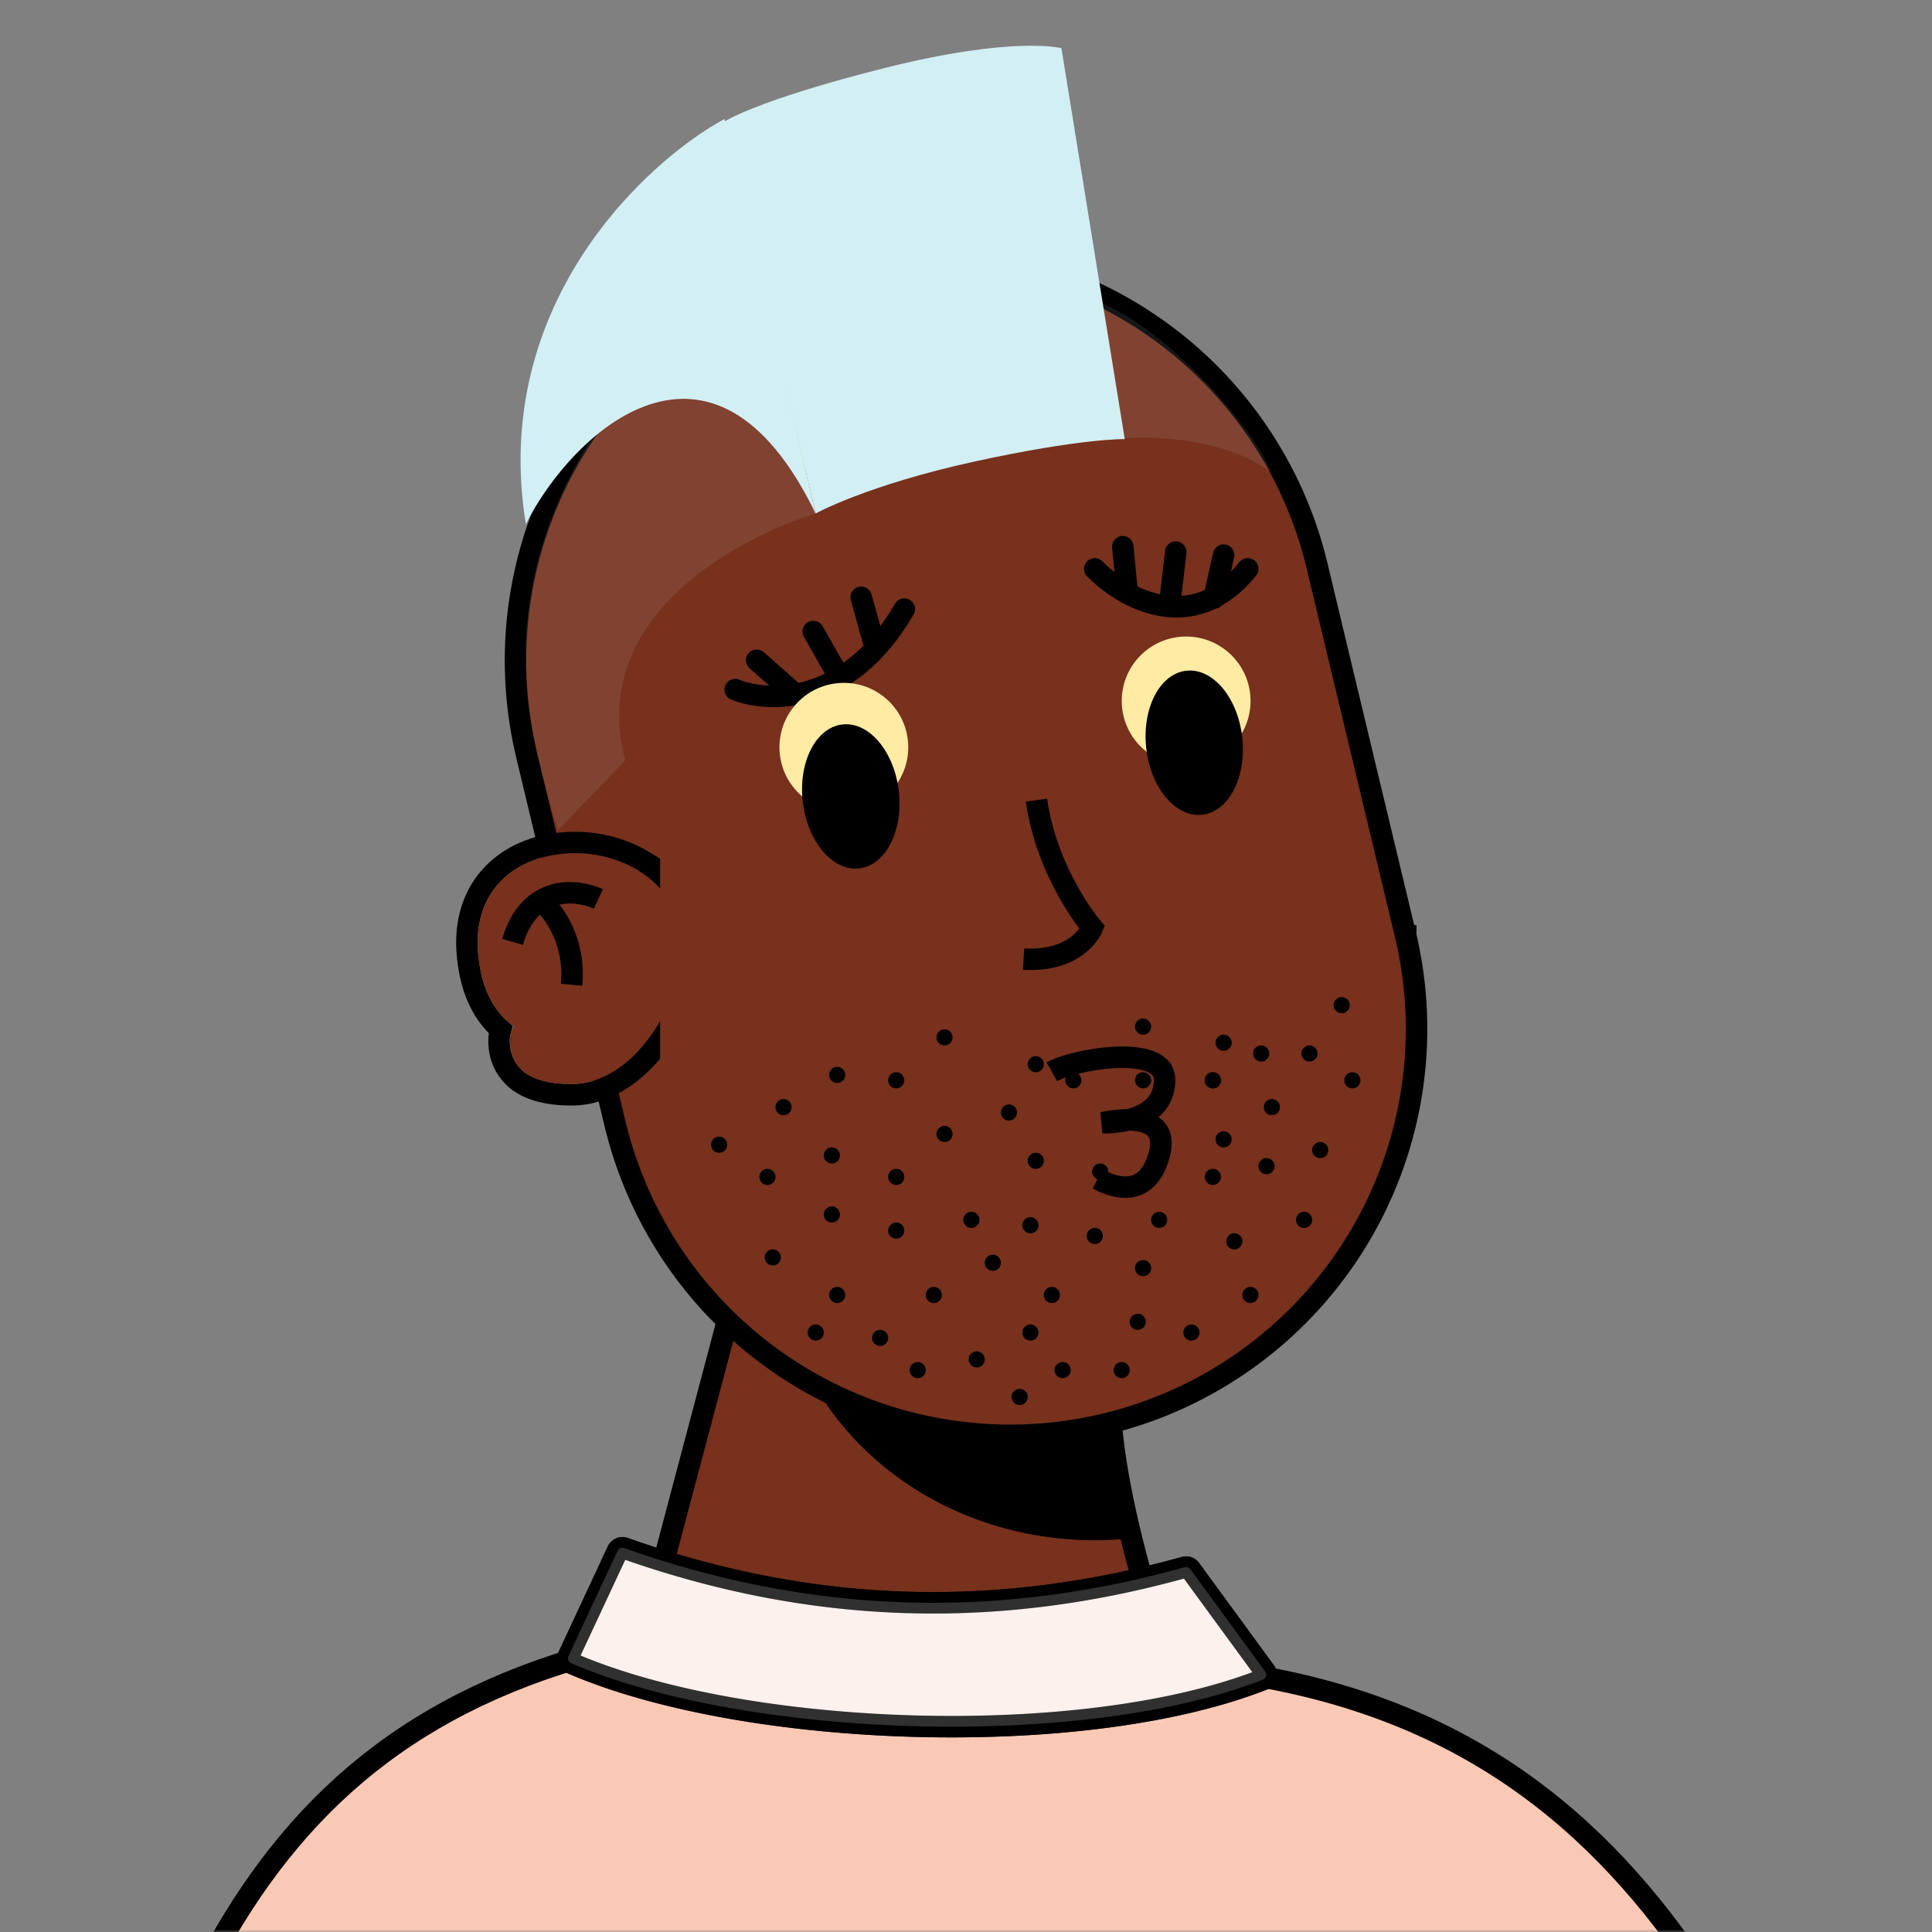<svg xmlns="http://www.w3.org/2000/svg" viewBox="0 0 360 360" fill="none" shape-rendering="auto"><rect x="0" y="0" width="360" height="360" fill="#808080" stroke="none"/><mask id="viewboxMask"><rect width="360" height="360" rx="0" ry="0" x="0" y="0" fill="#fff" /></mask><g mask="url(#viewboxMask)"><g transform="translate(80 23)"><path d="M154 319.5c-14.4-20-25.67-58.67-27-78L58.5 212 30 319.5h124Z" fill="#77311d" stroke="#000" stroke-width="4"/><path d="M130.37 263.69c-2.1.2-4.22.31-6.37.31-30.78 0-56.05-21.57-58.76-49.1L127 241.5c.38 5.48 1.55 13.32 3.37 22.19Z" fill="#000" style="mix-blend-mode:multiply"/><path d="M181.94 151.37v.01l.1.4.14.65A75.72 75.72 0 0 1 34.93 187.7l-.2-.74L18 117.13l-.06-.29A75.72 75.72 0 0 1 165.2 81.55l.05.21.02.08.05.2.05.2v.01l16.4 68.44.08.34.08.34Z" fill="#77311d" stroke="#000" stroke-width="4"/><g transform="translate(34 102.3)"><g fill="#000000"><path d="M31 109a1 1 0 1 1-2 0 1 1 0 0 1 2 0ZM83 116a1 1 0 1 1-2 0 1 1 0 0 1 2 0ZM79 123a1 1 0 1 1-2 0 1 1 0 0 1 2 0ZM99 121a1 1 0 1 1-2 0 1 1 0 0 1 2 0ZM100 111a1 1 0 1 1-2 0 1 1 0 0 1 2 0ZM120 116a1 1 0 1 1-2 0 1 1 0 0 1 2 0ZM130 102a1 1 0 1 1-2 0 1 1 0 0 1 2 0ZM21 88a1 1 0 1 1-2 0 1 1 0 0 1 2 0ZM54 104a1 1 0 1 1-2 0 1 1 0 0 1 2 0ZM51 124a1 1 0 1 1-2 0 1 1 0 0 1 2 0ZM69 128a1 1 0 1 1-2 0 1 1 0 0 1 2 0ZM103 102a1 1 0 1 1-2 0 1 1 0 0 1 2 0ZM117 106a1 1 0 1 1-2 0 1 1 0 0 1 2 0ZM109 123a1 1 0 1 1-2 0 1 1 0 0 1 2 0ZM123 92a1 1 0 1 1-2 0 1 1 0 0 1 2 0ZM30 94a1 1 0 1 1-2 0 1 1 0 0 1 2 0ZM54 94a1 1 0 1 1-2 0 1 1 0 0 1 2 0ZM54 76a1 1 0 1 1-2 0 1 1 0 0 1 2 0ZM58 130a1 1 0 1 1-2 0 1 1 0 0 1 2 0ZM85 130a1 1 0 1 1-2 0 1 1 0 0 1 2 0ZM96 130a1 1 0 1 1-2 0 1 1 0 0 1 2 0ZM113 94a1 1 0 1 1-2 0 1 1 0 0 1 2 0ZM113 76a1 1 0 1 1-2 0 1 1 0 0 1 2 0ZM133 89a1 1 0 1 1-2 0 1 1 0 0 1 2 0ZM33 81a1 1 0 1 1-2 0 1 1 0 0 1 2 0ZM43 116a1 1 0 1 1-2 0 1 1 0 0 1 2 0ZM39 123a1 1 0 1 1-2 0 1 1 0 0 1 2 0ZM79 103a1 1 0 1 1-2 0 1 1 0 0 1 2 0ZM91 105a1 1 0 1 1-2 0 1 1 0 0 1 2 0ZM77 135a1 1 0 1 1-2 0 1 1 0 0 1 2 0ZM100 84a1 1 0 1 1-2 0 1 1 0 0 1 2 0ZM100 66a1 1 0 1 1-2 0 1 1 0 0 1 2 0ZM124 81a1 1 0 1 1-2 0 1 1 0 0 1 2 0ZM131 71a1 1 0 1 1-2 0 1 1 0 0 1 2 0ZM42 90a1 1 0 1 1-2 0 1 1 0 0 1 2 0ZM42 101a1 1 0 1 1-2 0 1 1 0 0 1 2 0ZM63 86a1 1 0 1 1-2 0 1 1 0 0 1 2 0ZM63 68a1 1 0 1 1-2 0 1 1 0 0 1 2 0ZM75 82a1 1 0 1 1-2 0 1 1 0 0 1 2 0ZM87 76a1 1 0 1 1-2 0 1 1 0 0 1 2 0ZM100 76a1 1 0 1 1-2 0 1 1 0 0 1 2 0Z"/><path d="M113 76a1 1 0 1 1-2 0 1 1 0 0 1 2 0ZM139 76a1 1 0 1 1-2 0 1 1 0 0 1 2 0ZM61 116a1 1 0 1 1-2 0 1 1 0 0 1 2 0ZM72 110a1 1 0 1 1-2 0 1 1 0 0 1 2 0ZM68 102a1 1 0 1 1-2 0 1 1 0 0 1 2 0ZM92 93a1 1 0 1 1-2 0 1 1 0 0 1 2 0ZM43 75a1 1 0 1 1-2 0 1 1 0 0 1 2 0ZM80 91a1 1 0 1 1-2 0 1 1 0 0 1 2 0ZM80 73a1 1 0 1 1-2 0 1 1 0 0 1 2 0ZM115 87a1 1 0 1 1-2 0 1 1 0 0 1 2 0ZM115 69a1 1 0 1 1-2 0 1 1 0 0 1 2 0ZM122 71a1 1 0 1 1-2 0 1 1 0 0 1 2 0ZM137 62a1 1 0 1 1-2 0 1 1 0 0 1 2 0Z"/><path d="M31 109a1 1 0 1 1-2 0 1 1 0 0 1 2 0ZM83 116a1 1 0 1 1-2 0 1 1 0 0 1 2 0ZM79 123a1 1 0 1 1-2 0 1 1 0 0 1 2 0ZM99 121a1 1 0 1 1-2 0 1 1 0 0 1 2 0ZM100 111a1 1 0 1 1-2 0 1 1 0 0 1 2 0ZM120 116a1 1 0 1 1-2 0 1 1 0 0 1 2 0ZM130 102a1 1 0 1 1-2 0 1 1 0 0 1 2 0ZM21 88a1 1 0 1 1-2 0 1 1 0 0 1 2 0ZM54 104a1 1 0 1 1-2 0 1 1 0 0 1 2 0ZM51 124a1 1 0 1 1-2 0 1 1 0 0 1 2 0ZM69 128a1 1 0 1 1-2 0 1 1 0 0 1 2 0ZM103 102a1 1 0 1 1-2 0 1 1 0 0 1 2 0ZM117 106a1 1 0 1 1-2 0 1 1 0 0 1 2 0ZM109 123a1 1 0 1 1-2 0 1 1 0 0 1 2 0ZM123 92a1 1 0 1 1-2 0 1 1 0 0 1 2 0ZM30 94a1 1 0 1 1-2 0 1 1 0 0 1 2 0ZM54 94a1 1 0 1 1-2 0 1 1 0 0 1 2 0ZM54 76a1 1 0 1 1-2 0 1 1 0 0 1 2 0ZM58 130a1 1 0 1 1-2 0 1 1 0 0 1 2 0ZM85 130a1 1 0 1 1-2 0 1 1 0 0 1 2 0ZM96 130a1 1 0 1 1-2 0 1 1 0 0 1 2 0ZM113 94a1 1 0 1 1-2 0 1 1 0 0 1 2 0ZM113 76a1 1 0 1 1-2 0 1 1 0 0 1 2 0ZM133 89a1 1 0 1 1-2 0 1 1 0 0 1 2 0ZM33 81a1 1 0 1 1-2 0 1 1 0 0 1 2 0ZM43 116a1 1 0 1 1-2 0 1 1 0 0 1 2 0ZM39 123a1 1 0 1 1-2 0 1 1 0 0 1 2 0ZM79 103a1 1 0 1 1-2 0 1 1 0 0 1 2 0ZM91 105a1 1 0 1 1-2 0 1 1 0 0 1 2 0ZM77 135a1 1 0 1 1-2 0 1 1 0 0 1 2 0ZM100 84a1 1 0 1 1-2 0 1 1 0 0 1 2 0ZM100 66a1 1 0 1 1-2 0 1 1 0 0 1 2 0ZM124 81a1 1 0 1 1-2 0 1 1 0 0 1 2 0ZM131 71a1 1 0 1 1-2 0 1 1 0 0 1 2 0ZM42 90a1 1 0 1 1-2 0 1 1 0 0 1 2 0ZM42 101a1 1 0 1 1-2 0 1 1 0 0 1 2 0ZM63 86a1 1 0 1 1-2 0 1 1 0 0 1 2 0ZM63 68a1 1 0 1 1-2 0 1 1 0 0 1 2 0ZM75 82a1 1 0 1 1-2 0 1 1 0 0 1 2 0ZM87 76a1 1 0 1 1-2 0 1 1 0 0 1 2 0ZM100 76a1 1 0 1 1-2 0 1 1 0 0 1 2 0Z" stroke="#000"/><path d="M113 76a1 1 0 1 1-2 0 1 1 0 0 1 2 0ZM139 76a1 1 0 1 1-2 0 1 1 0 0 1 2 0ZM61 116a1 1 0 1 1-2 0 1 1 0 0 1 2 0ZM72 110a1 1 0 1 1-2 0 1 1 0 0 1 2 0ZM68 102a1 1 0 1 1-2 0 1 1 0 0 1 2 0ZM92 93a1 1 0 1 1-2 0 1 1 0 0 1 2 0ZM43 75a1 1 0 1 1-2 0 1 1 0 0 1 2 0ZM80 91a1 1 0 1 1-2 0 1 1 0 0 1 2 0ZM80 73a1 1 0 1 1-2 0 1 1 0 0 1 2 0ZM115 87a1 1 0 1 1-2 0 1 1 0 0 1 2 0ZM115 69a1 1 0 1 1-2 0 1 1 0 0 1 2 0ZM122 71a1 1 0 1 1-2 0 1 1 0 0 1 2 0ZM137 62a1 1 0 1 1-2 0 1 1 0 0 1 2 0Z" stroke="#000"/></g></g></g><g transform="translate(170 183)"><path d="M26 16.7c4.17-2.34 21-5.3 21 1.5 0 8.5-11.5 8-11.5 8s13.04-3.16 10.5 6c-2.5 9-9.5 5.5-11.5 4.5" stroke="#000000" stroke-width="4"/></g><g transform="translate(110 102)"><path d="M27 26.5c6.17 2.5 21.1 3 31.5-15M94 4c5.17 5.33 18.1 12.8 28.5 0M37.15 26.46 31 21.03M116.22 9.44l1.78-8M45.6 22.81l-4.05-7.13M108.14 9.02l.94-8.15M52.67 17.2l-2.2-7.9M100 8.03l-.78-8.16" stroke="#000000" stroke-width="4" stroke-linecap="round"/></g><g transform="translate(49 11)"><g fill="#d2eff3"><path opacity=".1" d="M187.99 77.18c-8-6.4-21.84-7-27.5-6.5l-8-26.5c13.6 3.2 32 24 35.5 33Z"/><path d="M85.8 11.76S91.52 7.8 115.74 1.7c24.21-6.1 33.04-3.72 33.04-3.72l11.8 72.84s-8.05-.18-28.04 4.19c-20 4.38-29.56 9.67-29.56 9.67l-17.2-72.9Z"/><path d="M48.99 86.68c-6.8-41.6 23.33-68.17 37-75.5l16.98 73.5c-19.2-39.6-45.33-15.17-54 2Z"/><path opacity=".1" d="M67.49 130.68c-7.2-27.2 22-41.84 35.5-46-7-16.34-23-31-42.5-13-18 30.5-11 54-5.5 72l12.5-13Z"/></g></g><g transform="translate(142 119)"><circle cx="15.24" cy="20.24" r="12" transform="rotate(-6.28 15.24 20.24)" fill="#ffeba4"/><ellipse cx="16.53" cy="29.4" rx="9" ry="13.5" transform="rotate(-6.78 16.53 29.4)" fill="#000000"/><circle cx="79.02" cy="11.61" r="12" transform="rotate(-6.28 79.02 11.61)" fill="#ffeba4"/><ellipse cx="80.53" cy="19.4" rx="9" ry="13.5" transform="rotate(-6.28 80.53 19.4)" fill="#000000"/><g transform="translate(-40 -8)"></g></g><g transform="rotate(-8 1149.44 -1186.92)"><path d="M16.5 3c0 14 7 25 7 25S20 34 10 32" stroke="#000" stroke-width="4"/></g><g transform="translate(84 154)"><path d="M37 8.25V7.13l-.95-.59A24.91 24.91 0 0 0 23.08 3C17.44 3 12.16 4.75 8.4 8.3c-3.8 3.58-5.86 8.83-5.31 15.37.52 6.37 2.66 11.06 6.2 14.17-.29 1-.37 2.08-.24 3.21a8.98 8.98 0 0 0 4.6 7.08C16.09 49.5 19.2 50 22.52 50c5.48 0 10.29-2.95 13.95-6.89l.53-.57V8.25Z" stroke="#000" stroke-width="4"/><path d="M42.97 23.98c.07-.65.1-1.3.1-1.98 0-10.22-9.5-17-20-17C12.6 5 4.09 11.5 5.09 23.5c.56 6.68 2.95 11.07 6.65 13.72a5.7 5.7 0 0 0-.68 3.6C11.68 46.1 16.19 48 22.52 48c11.1 0 19.9-14.05 20.45-24.02Z" fill="#77311d"/><path d="M27.5 13.5c-4-1.83-12.8-2.8-16 8" stroke="#000" stroke-width="4"/><path d="M17 14c2.17 1.83 6.3 7.5 5.5 15.5" stroke="#000" stroke-width="4"/><g transform="translate(3 42)"></g></g><g transform="translate(53 272)"><g stroke="#000" stroke-width="4"><path d="M260.7 91H-12.64C3.67 61.66 26.86 42.98 64.44 34.4c16.02-3.65 34.67-5.47 56.56-5.47 9.46 0 16.81 1.44 23.8 3.35 2.58.7 5.18 1.5 7.84 2.3 4.4 1.34 8.97 2.72 13.91 3.86l.14.03.15.01c46.12 3.8 73.78 24.3 93.85 52.5Z" fill="#f9c9b6"/><path d="m52.93 36.58 9.15-19.6a1 1 0 0 1 1.25-.51c37.93 13.42 72.43 12.48 104.4 3.57a1 1 0 0 1 1.09.38l13.93 19.05a.98.98 0 0 1-.42 1.5c-33.6 13.2-96.67 10.95-128.91-3.07a.98.98 0 0 1-.49-1.32Z" fill="#f9c9b6"/><path opacity=".75" d="m52.93 36.58 9.15-19.6a1 1 0 0 1 1.25-.51c37.93 13.42 72.43 12.48 104.4 3.57a1 1 0 0 1 1.09.38l13.93 19.05a.98.98 0 0 1-.42 1.5c-33.6 13.2-96.67 10.95-128.91-3.07a.98.98 0 0 1-.49-1.32Z" fill="#fff"/></g></g></g></svg>